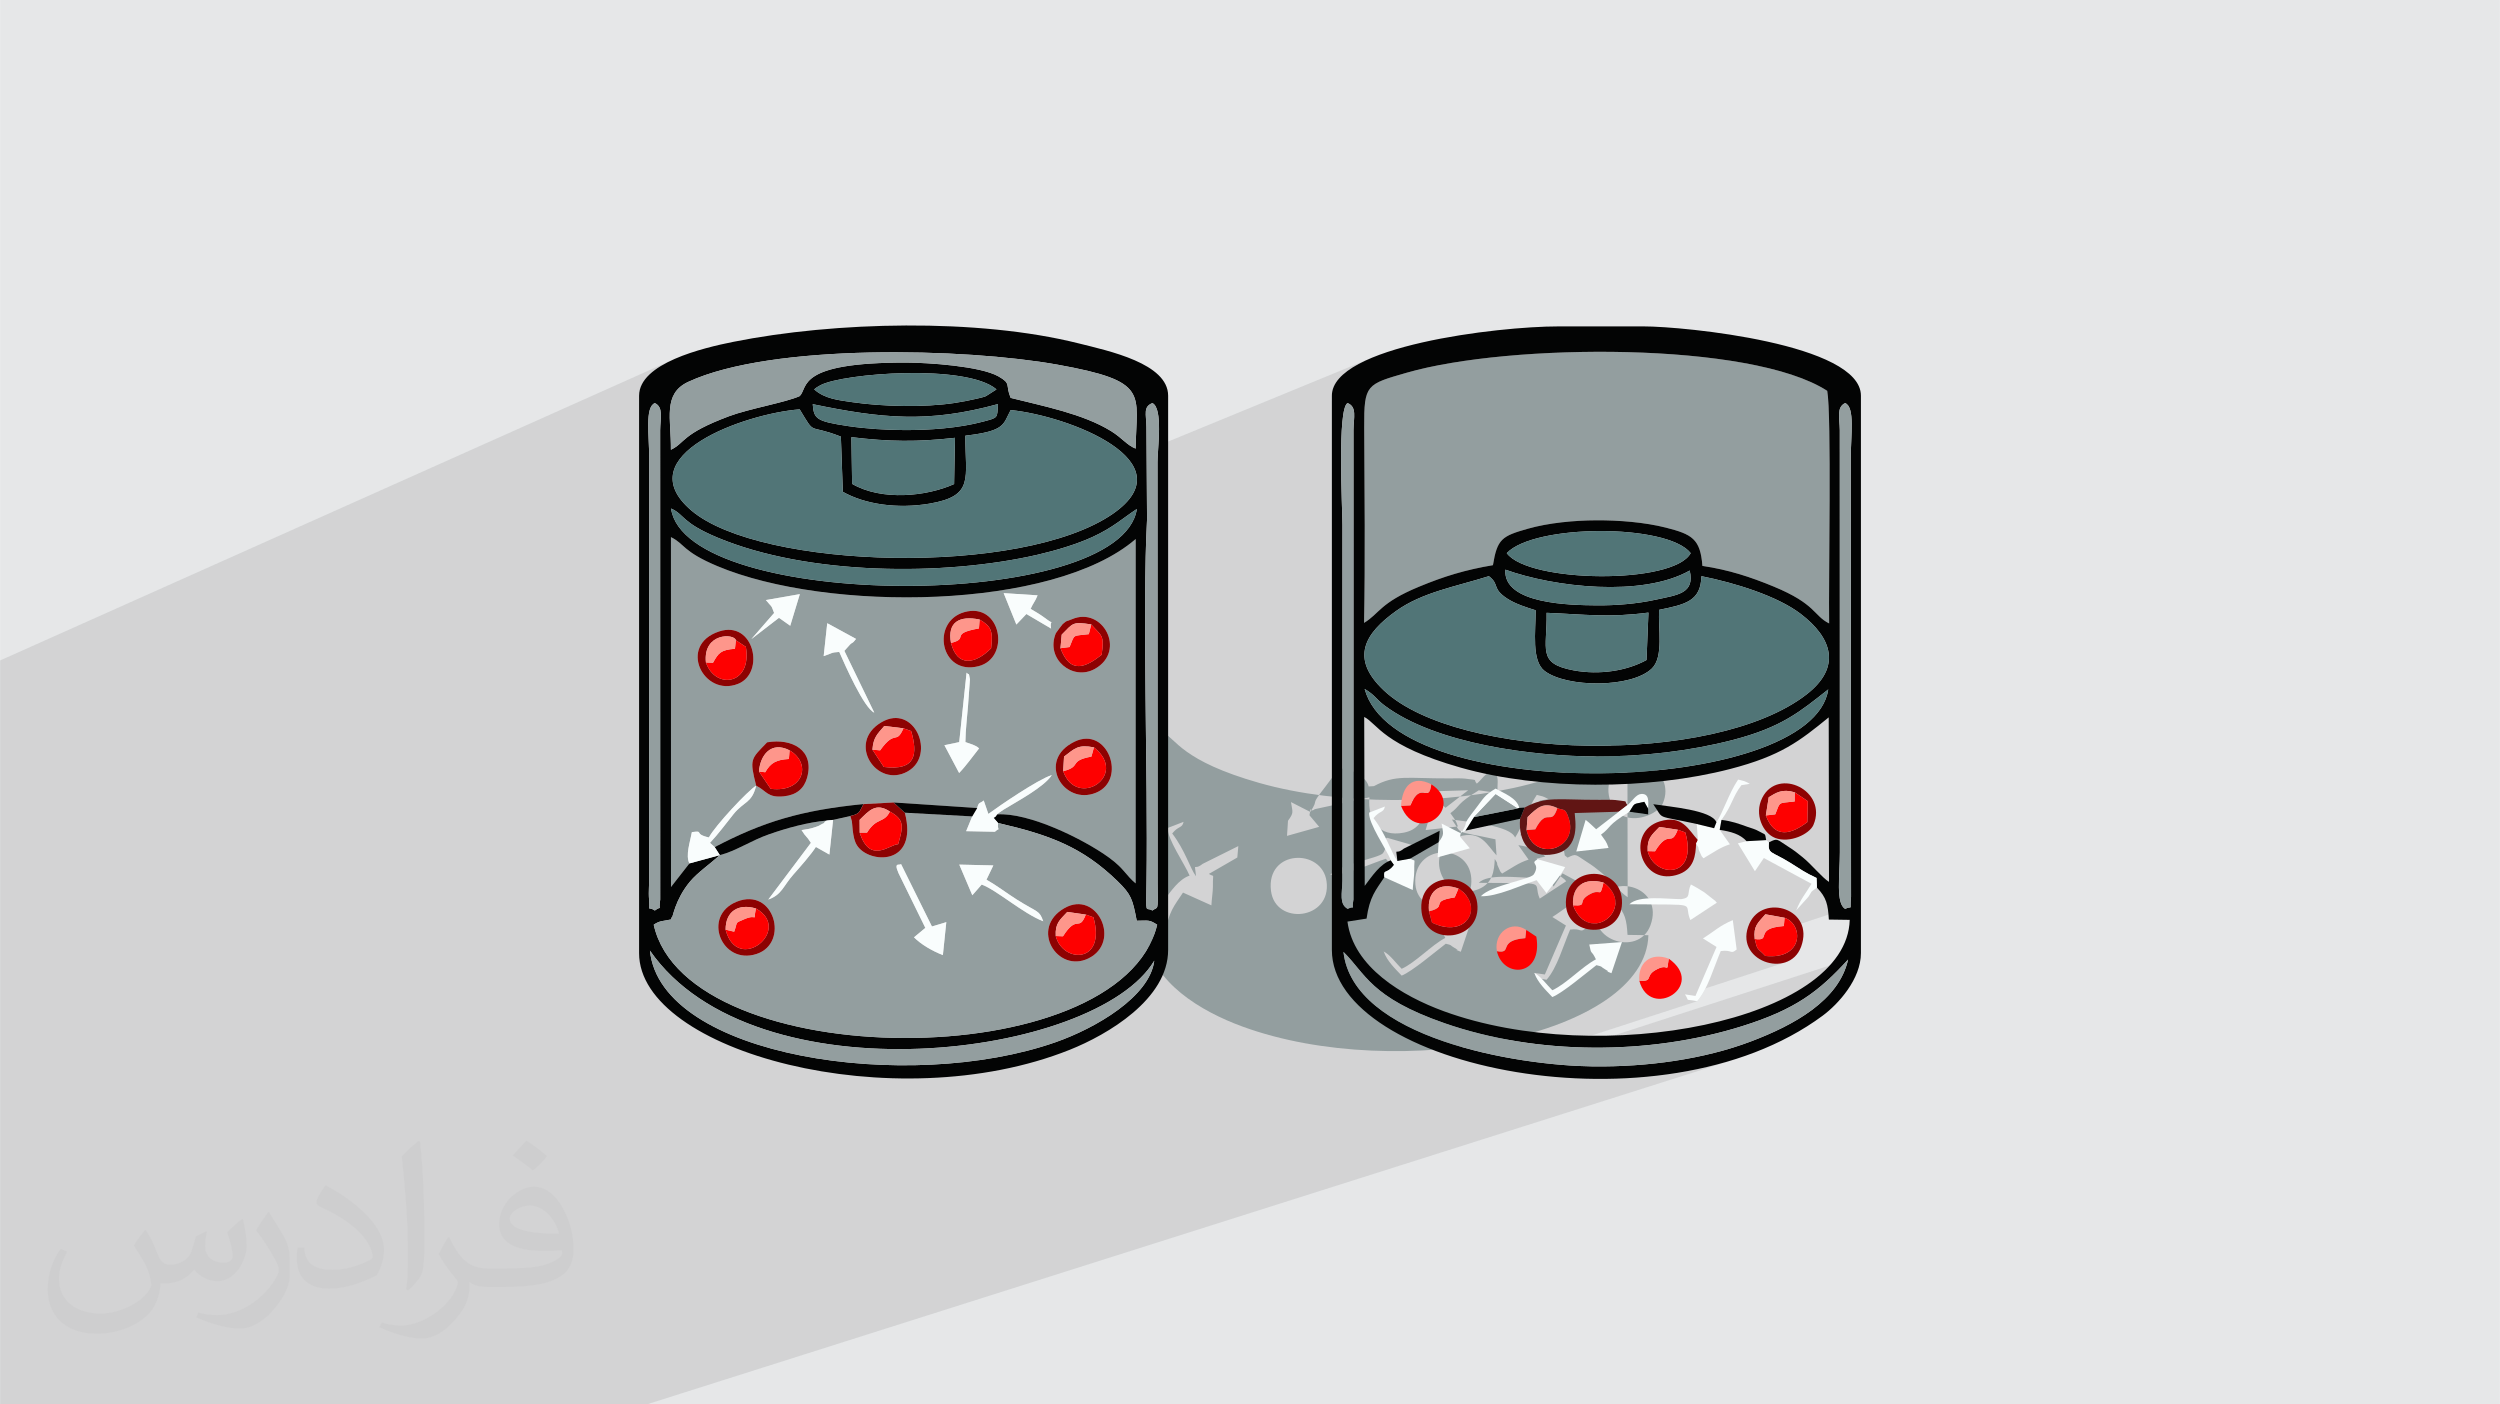 <?xml version="1.0" encoding="UTF-8"?>
<!DOCTYPE svg PUBLIC "-//W3C//DTD SVG 1.0//EN" "http://www.w3.org/TR/2001/REC-SVG-20010904/DTD/svg10.dtd">
<!-- Creator: CorelDRAW -->
<svg xmlns="http://www.w3.org/2000/svg" xml:space="preserve" width="3.708in" height="2.083in" version="1.0" style="shape-rendering:geometricPrecision; text-rendering:geometricPrecision; image-rendering:optimizeQuality; fill-rule:evenodd; clip-rule:evenodd"
viewBox="0 0 3702.73 2080.18"
 xmlns:xlink="http://www.w3.org/1999/xlink"
 xmlns:xodm="http://www.corel.com/coreldraw/odm/2003">
 <defs>
  <style type="text/css">
   <![CDATA[
    .fil4 {fill:#030404}
    .fil5 {fill:#517577}
    .fil6 {fill:#611514}
    .fil7 {fill:#8D0202}
    .fil3 {fill:#939E9F}
    .fil0 {fill:#E6E7E8}
    .fil8 {fill:#F9FDFD}
    .fil9 {fill:#FE0000}
    .fil10 {fill:#FE968B}
    .fil2 {fill:#373435;fill-opacity:0.031}
    .fil1 {fill:#2B2A29;fill-opacity:0.102}
   ]]>
  </style>
 </defs>
 <g id="Layer_x0020_1">
  <polygon class="fil0" points="-0,0 3702.73,0 3702.73,2080.18 -0,2080.18 "/>
  <polygon class="fil1" points="468.62,2080.18 465.25,2080.18 458.2,2080.18 451.95,2080.18 450.02,2080.18 448.4,2080.18 446.92,2080.18 444.22,2080.18 443.11,2080.18 437.3,2080.18 428.38,2080.18 416.98,2080.18 409.76,2080.18 408.51,2080.18 408.5,2080.18 393.04,2080.18 390.35,2080.18 386.77,2080.18 359.46,2080.18 357.09,2080.18 356.8,2080.18 353.6,2080.18 330.11,2080.18 325.25,2080.18 321.87,2080.18 316.59,2080.18 279.24,2080.18 271.86,2080.18 270.42,2080.18 269.86,2080.18 268.53,2080.18 264.14,2080.18 256.97,2080.18 253.49,2080.18 238.36,2080.18 230.62,2080.18 226.73,2080.18 226.24,2080.18 220.24,2080.18 217.97,2080.18 217.27,2080.18 212,2080.18 207.6,2080.18 197.02,2080.18 188.82,2080.18 186.71,2080.18 174.85,2080.18 174.64,2080.18 170.15,2080.18 168.39,2080.18 165.21,2080.18 162.12,2080.18 161.83,2080.18 158.94,2080.18 158.68,2080.18 157.3,2080.18 157.03,2080.18 152.1,2080.18 150.36,2080.18 147.54,2080.18 144.73,2080.18 142.51,2080.18 139.06,2080.18 138.61,2080.18 136.3,2080.18 136.24,2080.18 129.93,2080.18 119.35,2080.18 119.01,2080.18 112.6,2080.18 90,2080.18 89.8,2080.18 89.15,2080.18 86.62,2080.18 80.06,2080.18 78.93,2080.18 76.11,2080.18 71.81,2080.18 71.48,2080.18 66.51,2080.18 63.9,2080.18 63.83,2080.18 57.24,2080.18 56.65,2080.18 54.37,2080.18 53.99,2080.18 47.65,2080.18 45.05,2080.18 40.73,2080.18 38.24,2080.18 35.94,2080.18 35.17,2080.18 34.12,2080.18 33.83,2080.18 29.81,2080.18 28.81,2080.18 25.63,2080.18 24.01,2080.18 21.77,2080.18 19.04,2080.18 18.4,2080.18 15.5,2080.18 10.35,2080.18 8.05,2080.18 5.57,2080.18 5.52,2080.18 2.09,2080.18 1.16,2080.18 0.57,2080.18 -0,2080.18 -0,2079.65 -0,2078.64 -0,2078.22 -0,2074.52 -0,2074.17 -0,2072.7 -0,2072.67 -0,2067.97 -0,2064.78 -0,2063.8 -0,2062.57 -0,2062.51 -0,2060.66 -0,2060.32 -0,2059.34 -0,2058.49 -0,2058 -0,2056.03 -0,2055.56 -0,2054.65 -0,2050.75 -0,2050.4 -0,2047.8 -0,2047.27 -0,2047.07 -0,2046.99 -0,2044.51 -0,2043.59 -0,2042.83 -0,2042.14 -0,2041.95 -0,2039.04 -0,2037.8 -0,2036.58 -0,2035.92 -0,2034.86 -0,2034.67 -0,2033.04 -0,2026.99 -0,2026.72 -0,2025.28 -0,2024.9 -0,2023.99 -0,2023.5 -0,2022.56 -0,2022.16 -0,2021.97 -0,2021.9 -0,2020.91 -0,2020.03 -0,2018.75 -0,2016.61 -0,2016.46 -0,2015.16 -0,2014.94 -0,2008.39 -0,2007.66 -0,2006.86 -0,2005.46 -0,2004.69 -0,2004.21 -0,2002.2 -0,2001.52 -0,2000.77 -0,2000.51 -0,1999.39 -0,1998.95 -0,1997.8 -0,1996.87 -0,1996.32 -0,1994.5 -0,1993.67 -0,1993.03 -0,1992.4 -0,1992.28 -0,1991.77 -0,1991.71 -0,1991.66 -0,1989.69 -0,1989.57 -0,1988.22 -0,1987.14 -0,1985.25 -0,1983.42 -0,1981.64 -0,1977.55 -0,1977.45 -0,1977.14 -0,1969.85 -0,1964.82 -0,1963.13 -0,1962.37 -0,1957.76 -0,1957.21 -0,1956.61 -0,1949.31 -0,1945.63 -0,1940.77 -0,1940.35 -0,1940.14 -0,1939.06 -0,1938.86 -0,1937.1 -0,1932.87 -0,1931.85 -0,1931.47 -0,1930.91 -0,1929.87 -0,1927.91 -0,1925.56 -0,1923.97 -0,1920.69 -0,1919.8 -0,1917.7 -0,1916.32 -0,1914.8 -0,1912.95 -0,1912.88 -0,1903.24 -0,1900.25 -0,1883.97 -0,1880.58 -0,1880.2 -0,1878.96 -0,1876.09 -0,1874.91 -0,1873.59 -0,1869.51 -0,1868.66 -0,1867.35 -0,1853.31 -0,1847.54 -0,1843.82 -0,1839.75 -0,1835.38 -0,1835.3 -0,1826.09 -0,1824.44 -0,1815.72 -0,1815.64 -0,1812.34 -0,1810.87 -0,1809.84 -0,1806.94 -0,1804.68 -0,1801.96 -0,1798.09 -0,1790.67 -0,1785 -0,1781.31 -0,1780.18 -0,1779.74 -0,1779.73 -0,1779.6 -0,1778.79 -0,1778.65 -0,1778.04 -0,1777.95 -0,1777.62 -0,1777.07 -0,1775.84 -0,1775.09 -0,1773.31 -0,1771.45 -0,1770.04 -0,1768.03 -0,1765.87 -0,1765.74 -0,1765.1 -0,1764.72 -0,1762.14 -0,1759.73 -0,1758.97 -0,1758.5 -0,1758.18 -0,1756.99 -0,1756.74 -0,1755.39 -0,1754.88 -0,1750.2 -0,1750.13 -0,1750.02 -0,1749.44 -0,1745.92 -0,1741.71 -0,1738 -0,1736.43 -0,1736.33 -0,1735.9 -0,1735.39 -0,1735.35 -0,1735.05 -0,1734.79 -0,1733.95 -0,1733.73 -0,1733.68 -0,1733.62 -0,1730.8 -0,1729.58 -0,1729.49 -0,1729.25 -0,1720.16 -0,1719.29 -0,1716.23 -0,1716.06 -0,1715.69 -0,1715.17 -0,1714.92 -0,1712.63 -0,1712.41 -0,1711.98 -0,1704.65 -0,1703.98 -0,1703.32 -0,1702.94 -0,1698.72 -0,1694.74 -0,1694.16 -0,1693.42 -0,1693.12 -0,1692.82 -0,1692.48 -0,1692.37 -0,1690.78 -0,1689.45 -0,1688.91 -0,1687.5 -0,1686.94 -0,1686.01 -0,1685.92 -0,1685.35 -0,1685.15 -0,1685.13 -0,1685.13 -0,1684.16 -0,1683 -0,1682.9 -0,1681.81 -0,1679.77 -0,1675.31 -0,1674.56 -0,1673.5 -0,1673.28 -0,1672.54 -0,1671.79 -0,1670.02 -0,1668.6 -0,1664.71 -0,1661.1 -0,1659.4 -0,1658.97 -0,1656.74 -0,1656.65 -0,1653.48 -0,1652.9 -0,1652.29 -0,1649.66 -0,1649.59 -0,1646.53 -0,1645.05 -0,1643.14 -0,1630.52 -0,1628.95 -0,1628.66 -0,1626.58 -0,1625.89 -0,1619.9 -0,1619.51 -0,1618.94 -0,1617.12 -0,1616.03 -0,1612.3 -0,1609.47 -0,1608.21 -0,1607.62 -0,1607.56 -0,1604.77 -0,1603.17 -0,1600.01 -0,1599.99 -0,1587.05 -0,1586.72 -0,1582.44 -0,1581.36 -0,1580.07 -0,1578.62 -0,1577.99 -0,1575.52 -0,1571.73 -0,1570.16 -0,1569.79 -0,1567.51 -0,1564.23 -0,1560.44 -0,1559.35 -0,1559.33 -0,1558.58 -0,1557.2 -0,1551.04 -0,1547.59 -0,1546.45 -0,1545.3 -0,1543.93 -0,1543.88 -0,1543.63 -0,1540.13 -0,1527.3 -0,1522.28 -0,1513.75 -0,1512.95 -0,1512.38 -0,1509.23 -0,1507.94 -0,1505.46 -0,1496.7 -0,1495.32 -0,1486.88 -0,1485.1 -0,1479 -0,1478.97 -0,1474.78 -0,1473.33 -0,1471.45 -0,1466.61 -0,1462.79 -0,1462.76 -0,1461.16 -0,1456.98 -0,1453.92 -0,1453.52 -0,1448.65 -0,1448.14 -0,1446.56 -0,1444.09 -0,1442.65 -0,1435.41 -0,1434.03 -0,1420.65 -0,1411.46 -0,1409.69 -0,1408 -0,1407.12 -0,1404.62 -0,1404 -0,1401.85 -0,1401.29 -0,1400.65 -0,1399.04 -0,1393.63 -0,1392.37 -0,1387.2 -0,1385.8 -0,1380.85 -0,1372.54 -0,1366.98 -0,1365.48 -0,1357.4 -0,1356.2 -0,1335.39 -0,1321.87 -0,1308 -0,1305.92 -0,1305.86 -0,1283.5 -0,1256.88 -0,1249.23 -0,1248.68 -0,1245.76 -0,1245.14 -0,1241.69 -0,1240.23 -0,1225.46 -0,1217.79 -0,1208.41 -0,1207.16 -0,1205.49 -0,1193.29 -0,1186.84 -0,1179.01 -0,1120.84 -0,1102.5 -0,1102.21 -0,1099.98 -0,1099.2 -0,1098.47 -0,1087.44 -0,1083.89 -0,1066.31 -0,1026.26 -0,1017.54 -0,1006.67 -0,978.26 999.3,531.57 993.89,534.03 988.64,536.6 983.57,539.29 978.71,542.1 974.09,545.04 969.73,548.1 965.67,551.29 961.92,554.61 958.51,558.06 955.47,561.65 952.83,565.36 950.6,569.22 948.83,573.22 947.53,577.36 946.73,581.65 946.46,586.08 946.46,597.91 1019.28,565.62 1031.31,560.44 1044.25,555.63 1058.03,551.18 1072.59,547.08 1087.88,543.32 1103.84,539.9 1120.41,536.81 1137.55,534.03 1155.18,531.55 1173.24,529.38 1191.7,527.5 1210.48,525.91 1229.53,524.59 1248.79,523.53 1268.21,522.73 1287.72,522.18 1307.27,521.87 1326.8,521.79 1346.26,521.93 1365.59,522.29 1384.73,522.85 1403.62,523.61 1422.21,524.56 1440.43,525.68 1458.23,526.99 1475.56,528.45 1492.35,530.06 1508.55,531.82 1524.11,533.72 1538.96,535.75 1553.04,537.89 1566.31,540.15 1578.72,542.45 1590.25,544.71 1600.91,546.97 1610.75,549.22 1619.79,551.47 1628.07,553.75 1635.62,556.07 1642.47,558.43 1648.66,560.86 1654.21,563.36 1659.16,565.95 1663.54,568.65 1667.39,571.46 1670.74,574.4 1673.62,577.48 1676.05,580.72 1678.08,584.13 1679.74,587.72 1681.06,591.5 1682.07,595.49 1682.8,599.71 1683.29,604.16 1683.45,606.79 1706.76,597.08 1709.51,599.1 1711.73,602.21 1713.46,606.26 1714.77,611.14 1715.69,616.69 1716.27,622.79 1716.57,629.3 1716.63,636.09 1716.5,643.01 1716.23,649.94 1715.87,656.74 1715.67,659.96 2032.16,529.81 2021.83,534.36 2012.28,539.14 2003.59,544.15 1995.81,549.4 1989.04,554.9 1983.32,560.64 1978.76,566.62 1975.41,572.85 1973.34,579.34 1972.64,586.08 1972.64,593.97 2048.43,563.03 2055.47,560.49 2063.6,557.9 2072.89,555.14 2083.4,552.11 2098.28,548.1 2114.28,544.35 2131.32,540.86 2149.32,537.63 2168.19,534.66 2187.85,531.97 2208.22,529.56 2229.21,527.44 2250.75,525.61 2272.74,524.08 2295.12,522.86 2317.79,521.95 2340.68,521.36 2363.7,521.09 2386.76,521.16 2409.8,521.56 2432.71,522.3 2455.42,523.4 2477.86,524.85 2499.93,526.66 2521.55,528.84 2542.65,531.4 2563.13,534.33 2582.91,537.65 2601.92,541.37 2620.08,545.49 2637.29,550.01 2653.47,554.94 2668.55,560.3 2682.44,566.07 2695.05,572.28 2706.32,578.93 2706.91,582.8 2707.43,587.86 2707.9,594.03 2708.31,601.24 2708.54,606.46 2732.94,597.07 2735.48,598.64 2737.56,600.98 2739.22,604.03 2740.5,607.71 2741.44,611.98 2742.08,616.76 2742.47,622 2742.64,627.63 2742.64,633.6 2742.5,639.83 2742.27,646.26 2741.99,652.84 2741.7,659.51 2741.45,666.19 2741.26,672.83 2741.19,679.37 2741.64,1328.15 2741.1,1335.55 2740.98,1340.22 2740.99,1342.8 2740.84,1343.89 2740.25,1344.15 2667.69,1368.08 2669.99,1374.4 2671.11,1382.85 2670.39,1392.19 2667.61,1402.36 2663.51,1410.63 2658.14,1417.17 2651.75,1422.05 2644.58,1425.34 2526.05,1463.98 2524.28,1467.39 2521.84,1471.68 2519.27,1475.73 2516.56,1479.52 2513.71,1483 2356.25,1534.16 2379.63,1534.1 2390.19,1533.75 2390.2,1533.75 2737.21,1421.28 2735.8,1426.9 2734.09,1432.38 2732.08,1437.72 2729.8,1442.93 2727.24,1448 2724.42,1452.95 2721.34,1457.76 2718.03,1462.45 2714.49,1467.01 2710.72,1471.45 2706.75,1475.77 2702.58,1479.97 2698.21,1484.05 2693.67,1488.02 2688.97,1491.88 2684.1,1495.63 2679.09,1499.27 2673.94,1502.81 2668.66,1506.25 2663.26,1509.58 2657.76,1512.82 2652.17,1515.96 2646.49,1519.01 2640.73,1521.96 2634.92,1524.83 2629.04,1527.6 2623.12,1530.3 2617.17,1532.91 2611.2,1535.44 2605.21,1537.89 2599.22,1540.26 2593.24,1542.56 2586.64,1545.01 2579.96,1547.36 2573.21,1549.63 2566.39,1551.8 2428.49,1595.72 2454.08,1593.32 2484.05,1589.19 2513.66,1583.7 2542.78,1576.84 2571.27,1568.54 957.83,2080.18 907.32,2080.18 905.42,2080.18 832.47,2080.18 787.48,2080.18 704.15,2080.18 675.64,2080.18 652.75,2080.18 635.99,2080.18 633.16,2080.18 622.42,2080.18 602.64,2080.18 595.81,2080.18 529.76,2080.18 529.73,2080.18 525.31,2080.18 522.26,2080.18 516.35,2080.18 511.36,2080.18 508.1,2080.18 507.88,2080.18 507.23,2080.18 506.89,2080.18 506.12,2080.18 502.41,2080.18 499.22,2080.18 495.43,2080.18 488.25,2080.18 474.98,2080.18 474.56,2080.18 "/>
  <path class="fil2" d="M215.96 1821.93c7.07,10.71 11.65,21.01 16.13,32.45 3.33,6.66 5.09,18.93 20.7,18.93 4.57,0 11.13,-1.35 16.95,-4.57 6.55,-3.44 11.54,-8.64 14.15,-16.53l6.24 -21.01 15.19 -7.49 1.04 1.04c-2.08,7.91 -2.59,15.5 -2.59,21.43 0,17.57 15.19,24.23 27.25,24.23 7.07,0 13.42,-3.44 13.42,-9.89 0,-8.32 -3.53,-22.47 -8.12,-35.16 7.07,-7.07 14.15,-14.15 22.26,-19.87l1.25 0.63c3.53,14.98 5.51,29.75 5.51,39.63 0,9.67 -4.27,20.39 -7.8,27.36 -7.28,13.73 -20.18,24.65 -35.78,24.65 -11.85,0 -25.06,-5.93 -34.12,-16.95l-0.52 0c-8.53,10.61 -21.74,20.18 -42.86,20.18l-6.55 0c-1.04,13.94 -4.05,23.81 -8.64,32.66 -12.58,24.54 -49.92,41.92 -85.08,41.92 -48.89,0 -73.43,-28.19 -73.43,-65.73 0,-23.19 7.59,-44.72 19.24,-60.01l9.56 3.95c-7.28,13.94 -12.17,27.04 -12.17,39.94 0,35.16 28.61,51.9 61.58,51.9 30.58,0 68.44,-19.45 75.31,-42.02 -2.59,-24.65 -11.85,-36.19 -26,-58.66 4.27,-7.49 9.78,-14.98 16.64,-22.98l1.25 0 0 0 0 0 -0.01 -0.04zm563.83 -132.3c10.3,6.45 20.39,14.04 30.27,22.78 -5.51,7.8 -12.38,14.88 -20.91,21.12 -9.89,-8.01 -19.76,-14.88 -29.86,-22.16 6.86,-7.7 13.63,-15.08 20.49,-21.74l0 0 0 0 0 0 0 0 0 0 0.01 0zm5.3 96.11c-16.64,0 -30.27,10.92 -30.27,19.03 0,17.38 33.28,22.78 73.12,22.56 -4.99,-20.39 -22.47,-41.61 -42.86,-41.61l0 0.01zm-37.35 92.99c21.64,0 40.57,-0.63 55.02,-4.27 16.13,-4.05 29.75,-12.17 29.75,-17.78 0,-1.46 0,-3.22 -0.52,-4.68 -9.05,0.83 -19.45,0.83 -28.5,0.83 -29.33,0 -51.79,-6.66 -60.64,-23.09 -2.19,-4.57 -3.74,-9.67 -3.74,-15.5 0,-15.92 6.86,-31.41 18.93,-42.13 10.08,-8.84 21.22,-14.35 32.55,-14.35 20.49,0 36.81,16.44 48.26,42.34 6.24,14.15 10.5,30.47 10.5,51.07 0,13.73 -3.74,25.27 -12.27,33.8 -15.92,15.4 -45.24,21.22 -90.17,21.22l-20.39 0 0 0 -5.3 0c-11.13,0 -19.14,-1.98 -25.48,-6.86l-1.04 0c0.31,2.59 0.52,5.09 0.52,7.49 0,10.08 -3.33,22.98 -10.08,33.28 -19.97,29.64 -41.61,42.53 -60.33,42.53 -18.93,0 -42.13,-7.28 -63.03,-16.75l3.74 -7.28c6.76,2.81 16.13,4.68 29.02,4.68 33.8,0 78.21,-32.45 83.72,-64.17 -1.25,-2.59 -3.53,-6.03 -6.76,-9.67 -9.89,-11.75 -16.13,-21.53 -21.95,-31.82 4.99,-9.89 9.56,-17.78 13.83,-24.96l1.77 -0.21c14.46,29.44 27.56,46.28 56.78,46.28l4.57 0 0 0 21.22 0 0 0 0 0 0 0 0 0 0 0 0.04 0zm-146.45 31.1c2.5,-13.52 2.7,-28.7 2.7,-42.86l0 -21.01c0,-39.21 -4.99,-96.2 -9.05,-133.34 7.07,-7.59 16.95,-16.53 24.75,-22.56l2.29 0.63c5.3,46.7 6.55,100.79 6.55,150.81 0,13.11 -0.52,25.9 -1.77,35.26 -0.73,11.85 -7.59,20.8 -22.26,34.53l-3.22 -1.46zm-150.71 -61.89c0.73,18.41 9.78,32.87 41.4,32.87 19.66,0 36.3,-5.09 54.71,-13.83 3.33,-1.46 5.09,-3.44 5.09,-5.09 0,-11.54 -8.84,-26.83 -23.71,-40.77 -14.46,-13.11 -33.6,-24.65 -51.48,-32.35 -6.14,-2.59 -8.12,-5.3 -8.12,-7.91 0,-5.3 7.07,-16.44 12.9,-24.44l1.98 -0.21c20.49,10.71 43.38,26.63 60.33,44.3 15.4,16.33 24.96,32.87 24.96,50.86 0,13.31 -4.05,25.79 -10.61,37.44 -22.47,11.33 -46.39,19.97 -70.1,19.97 -28.81,0 -48.47,-13.52 -48.47,-45.24 0,-3.44 0,-8.73 1.25,-15.61l9.89 0 0 0 0 0 0 0 0 0 0 0 -0.01 0zm-52.11 -52.32l17.89 28.92c6.55,10.71 12.69,22.37 12.69,40.77l0 23.5c0,19.03 -12.17,39.42 -31.82,59.6 -15.4,13.63 -29.02,19.45 -41.61,19.45 -18.72,0 -40.15,-5.82 -64.9,-16.44l2.81 -7.28c7.8,2.08 16.84,3.84 27.98,3.84 35.58,-0.21 71.97,-26.21 88.61,-57.93 1.98,-3.64 2.7,-7.07 2.7,-9.47 0,-3.64 -1.98,-7.7 -3.53,-11.33 -9.05,-17.05 -19.14,-32.66 -30.27,-47.12 5.82,-9.16 11.65,-17.99 17.99,-26.73l1.46 0.21 0 0 0 0 0 0 0 0 0 0 -0.01 0z"/>
  <g id="_2801792294064">
   <path class="fil3" d="M1591.53 1098.53c49.19,-23.85 78.19,56.56 31.84,75.62 -48.13,19.8 -88.92,-47.95 -31.84,-75.62zm-471.64 65.2c-10.22,-40.22 -7.78,-39.26 16.25,-64.23 36.73,-6.31 70.83,11.33 59.13,52.67 -4.47,15.79 -15.47,25.41 -34.42,27.34 -24.4,2.49 -25.39,-8.12 -40.97,-15.79zm185.61 -93.98c49,-28.63 81.35,48.86 38.88,72.83 -45.62,25.75 -91.32,-42.19 -38.88,-72.83zm126.06 -73.45c4.19,5.14 2.65,-2.68 5,9.86l-2.83 38.91c-1.4,17.98 -3.74,36.27 -3.93,54.09 1.84,0.71 10.36,3.56 11.02,3.85 7.35,3.2 6.81,3.56 9.26,5.48 -8.96,11.2 -19.42,26.04 -29.54,36.48l-21.8 -41.15 21.91 -4.61 10.91 -102.92zm-366.56 -61.02c51.85,-17.1 68.56,61.35 28.26,77.56 -51.18,20.58 -90.23,-57.12 -28.26,-77.56zm522.58 -18.08c45.26,-19.73 81.45,46.88 34.06,73.51 -32.79,18.42 -73.78,-14.38 -57.86,-52.83 0.46,-1.12 10.04,-13.41 10.12,-13.48 8.3,-6.9 3.31,-2.68 13.68,-7.21zm-159.49 -10.48c54.83,-15.69 69.36,67.68 21.15,80.03 -56.52,14.48 -71.13,-65.72 -21.15,-80.03zm-202.91 16.36l42.66 23.26c-6.66,8.59 -3.89,3.59 -8.74,8.18l-8.54 9.52 44.3 91.51c-15.24,-6.43 -43.93,-71.85 -51.87,-89.89 -12.67,0.66 -10.2,1.99 -23.08,6.17l5.28 -48.75zm-40.58 -43.07l-14.24 46.88 -16.68 -11.79 -40.94 31.59 33.74 -38.76c-5.04,-13.5 -2.6,-7.29 -12.18,-19.14l50.31 -8.77zm301.88 -1.49l50.27 3.3c-3.98,9.81 -6,10.41 -10.35,20.01 5.74,3.52 14.64,8.56 20.02,12.69 18.54,14.2 7.45,-0.07 10.33,16.49l-36.61 -21.54 -14.84 15.62 -18.82 -46.56zm-465.45 400.37c-6.05,-12.07 1.04,-31.58 3.66,-46.36 19.51,-2.6 1.25,2.5 25.19,7.91 9.11,-17.42 58.42,-69.98 70.02,-76.71 -6.44,26.38 -17.83,22.66 -33.7,42.38 -12.85,15.97 -21.29,27.9 -34.7,42.31l7 6.31c71.66,-37.61 128.42,-54.65 220.42,-63.74l44.59 -2.39 123.77 8.27c2.55,-9.75 3.66,-6.12 9.7,-11.2l6.86 19.93c15.96,-11.76 73.47,-51.23 94.01,-57.57 -11.62,18.01 -52.65,39.61 -71.57,51.27l-6.4 4.4c-0.82,0.57 -2.26,1.68 -3.29,2.63 46.81,-3.34 128.08,36.43 166.21,64.15 22.39,16.29 24.22,25.54 39.23,38.03l0.06 -510.11c-122.24,105.75 -456.76,108.68 -619.63,40.16 -52.06,-21.9 -48.15,-32.93 -68.77,-42.94l0.07 518.25 27.28 -34.97z"/>
   <path class="fil3" d="M2020.31 922.61c23.08,-13.91 23.12,-29.43 81.37,-53.54 37.31,-15.45 68.08,-24.89 109.53,-31.92 6.36,-38.91 13.16,-43.07 51.7,-54 30.81,-8.73 68.59,-12.29 101.55,-12.46 33.06,-0.17 71.76,2.91 102.96,10.86 38.6,9.84 51.1,16.55 54.05,56.66 38.96,5.82 71.17,16.36 105.9,30.74 62.7,25.95 58.76,43.08 81.82,54.45 -1.02,-60.05 3.79,-309.74 -2.86,-344.47 -112.61,-73.24 -470.47,-70.81 -622.91,-26.82 -59.52,17.17 -63.19,17.23 -62.87,80.58 0.49,95.99 1.59,194.08 -0.23,289.92z"/>
   <path class="fil3" d="M2495.62 1472.83zm-223.13 -31.76l223.13 31.76zm-223.13 -31.76zm0 0zm0 0c9.87,5.08 18.32,17.56 26.67,25.68 20.54,-9.3 44.04,-34.96 64.6,-45.78 -7.64,-16.11 -6.29,-4.19 -9.87,-21.95l48.42 -3.64 -15.55 46.14c-17.42,-7.01 3.25,1.34 -9.03,-5.55 -8.28,-4.65 -2.52,-3.86 -13.26,-6.39 -16.2,12.44 -50,41.13 -65.3,47.24 -9.69,-10.3 -21.57,-21.35 -26.67,-35.76zm395.13 -38.72c-17.98,48.86 -101.28,20.7 -76.49,-34.46 20.18,-44.9 97.24,-21.92 76.49,34.46zm-171.99 70.48l15.58 2.34 31.23 -72.54 -20.13 -12.63c17.06,-10.74 24.68,-18.94 44.19,-27.12l5.74 43.45c-9.43,8.08 -6.19,-0.07 -23.58,2.34 -10.54,24.68 -19.28,56.61 -34.92,74.32 -20.59,-4.16 -10.1,1.73 -18.09,-10.17zm-390.08 -121.78c-7.35,-61.36 75.74,-63.27 82.34,-13.74 7.62,57.2 -76.09,65.85 -82.34,13.74zm213.9 -9.33c-4.78,-60.17 79.08,-62.77 82.81,-9.13 3.99,57.43 -78.9,58.27 -82.81,9.13zm93.89 -2.35c13.86,-13.85 55.78,-7.5 77.06,-7.56 15.08,-2.3 7.63,-8.01 13.99,-21.69 7.46,3.93 10.53,5.63 19.93,11.62l16.14 12.63c0.54,0.54 1.58,1.79 2.36,2.69l-39.18 25.74c-11.82,-26.79 18.89,-22.24 -90.31,-23.42zm-135.84 -66.73l40.62 11.71c-5.51,11.6 -20.7,29.02 -27.63,38.44l-14.65 -19.06c-24.02,7.69 -58.42,24.63 -82.55,23.77 15.02,-16.21 71.51,-24.4 78.14,-31.99 0.46,-0.53 1.17,-1.77 1.49,-2.38 7.96,-15.17 -7.86,-13.51 4.59,-20.49zm408.42 -50.76c-5.74,13.47 -35.18,27.71 -56.83,19.2 -17.95,-7.06 -31.37,-34.89 -18.9,-59.5 23.36,-46.08 97.31,-10.33 75.73,40.3zm-434.51 -9.11l-80.89 17.5c-8.77,6.88 -4.65,-9.06 -7.96,9.05l14.42 17.15 -47.67 13.39 1.47 -22.41c9.06,-12.39 6.74,-12.29 4.41,-27.67l28.67 14.63c14.61,-22.92 -2.9,-5.26 22.64,-37.9 10.2,-13.04 11.73,-18.62 28.69,-28.46 12.41,7.03 31.51,13.81 35.05,28.59l7.85 -0.48c32.51,-17.49 49.01,-11.2 111.06,-11.44 5.48,-0.02 18.88,-0.34 23.64,0.29 22.2,2.96 11.28,0.4 17.69,7.47 7.09,-5.75 12.63,-15.87 20.18,-16.46 12.31,-0.95 10.87,11.14 10.43,21.86l0.06 8.37 -27.78 -3.88c-34.07,20.71 -26.43,22.49 -42.08,33.87 5.63,8.28 7.86,9.4 11.18,19.67l-47.84 5.33 13.88 -46.89c7.61,5.98 9.71,8.68 15.56,13.92l33.55 -25.97 -65.31 1.96c0.29,9.43 9.87,53.18 -30.28,60.86 -36.68,7.02 -53.57,-18.16 -50.62,-52.37zm-116.22 7.01zm-75.09 54.46l75.09 -54.46zm-75.09 54.46c-7.02,-16.89 -33.52,-54.76 -32.29,-70.59l23.39 -9.07c-2.1,9.99 -7.44,5.44 -16.84,17.26 19.41,25.39 25.86,50.55 35.27,63.45 -2.17,-23.73 -3.99,-7.03 9.69,-18.38l52.97 -26.39 -1.51 16.93 -42.13 24.3c9.3,5.72 5.59,-3.07 6.01,18.33 0.13,6.71 -1.94,19.93 -2.26,28.24l-42.07 -18.94c-12.68,19.28 -21.77,28.53 -26.31,61.25l-28.32 4.41c9.01,67.35 81.01,110.2 142.68,132.77 231.56,84.72 597.3,14.29 601.3,-135.3l-30.91 -0.46c-1.34,-22.3 -3.46,-32.53 -17.67,-47.31 -11.91,8.49 -5.65,3.53 -12.85,13.86l-17.89 19.85c7.58,-18.52 12.96,-23.2 22.7,-39.38l-70.58 -38.17 -13.24 19.53 -25.23 -41.26 12.89 -3.22c-9.73,-10.7 -23.29,-14.16 -39.83,-16.79l15.14 21.4c-14.71,4.54 -25.62,12.91 -39.17,20.67 -3.89,-4.39 -1.34,-0.58 -5.54,-9.28 -4.27,-8.85 1.06,-2.65 -5.37,-12.37 -0.88,16.36 -2.01,39.18 -29.8,46.67 -53.51,14.44 -74.59,-64.41 -23.8,-79.71 33.45,-10.08 42.18,12.55 56.21,27.74l-1.61 -23.78c-63.09,-13.9 -47.67,-5.18 -64.45,-29.31 25.39,3.86 86.67,8.8 93.52,26.74 9.34,-13.57 18.3,-42.67 32.14,-63.23 9.68,2.51 8.15,1.4 17.36,6.26l-12.51 2.08c-13.43,17.62 -13.22,28.81 -29.47,51.41 15.21,1.75 25.9,5.77 38.84,10.39 5.24,1.86 11.22,3.27 16.82,6.57 10.21,6.01 8.44,1.59 10.5,12.96l4.05 3.28c13.45,-6.5 10.94,-4.83 28.06,6.01 10.19,6.45 13.2,9.05 21.75,15.94 13.8,11.11 28.48,29.87 39.22,36.66l-0.43 -243.72c-43.33,35.29 -70.55,56.87 -145.9,76.45 -119.73,31.11 -280.52,31.74 -399.27,-2 -115.33,-32.77 -123.33,-65.31 -142.86,-75.06l0.77 250.2c11.42,-15.06 22.76,-32.36 38.8,-37.88z"/>
   <path class="fil4" d="M1989.79 1409.93c32.74,32.1 39.78,67.38 149.53,105.57 136.57,47.52 303.12,47.75 440.89,4.49 79.63,-25 113.87,-51.54 157.01,-98.71 -13.39,60.71 -80.26,97.13 -143.97,121.28 -70,26.53 -153.55,37.86 -233.49,37.01 -114.5,-1.22 -355.73,-42.37 -369.97,-169.64zm743.15 -812.86c14.86,6.25 8.25,47.83 8.25,82.3l0.44 648.78c-2.24,23.95 3.02,12.04 -8.7,18.03 -14.22,-7.87 -7.88,-49.9 -7.87,-83.75l-0.11 -625.2c-0.23,-17.84 -5.17,-34.23 7.98,-40.16zm-736.98 749.09c-12.87,-7.38 -8.03,-22.71 -7.77,-41.62l0.09 -527.22c0,-22.95 -7.99,-172.89 7.68,-180.26 14.08,5.66 8.94,21.31 8.68,40.16l-0.06 695.14c-3.6,19.62 4.77,7.32 -8.62,13.79zm623.99 -98.52c-1.41,17.89 3,12.51 31.95,30.54 13.9,8.66 21.66,14.53 38.66,22.26l0.53 14.3c14.21,14.78 16.32,25.01 17.67,47.31l30.91 0.46c-3.99,149.59 -369.74,220.03 -601.3,135.3 -61.67,-22.56 -133.67,-65.42 -142.68,-132.77l28.32 -4.41c4.54,-32.72 13.63,-41.97 26.31,-61.25 -1.34,-13.55 2.73,-3.22 14.51,-18.3l-4.74 -6.83c-16.04,5.52 -27.38,22.82 -38.8,37.88l-0.77 -250.2c19.53,9.75 27.53,42.29 142.86,75.06 118.76,33.74 279.54,33.12 399.27,2 75.35,-19.58 102.57,-41.16 145.9,-76.45l0.43 243.72c-10.74,-6.8 -25.42,-25.56 -39.22,-36.66 -8.55,-6.89 -11.57,-9.48 -21.75,-15.94 -17.12,-10.84 -14.61,-12.51 -28.06,-6.01zm87.91 -226.5c-22.78,157.58 -639.3,174.06 -686.71,-0.69 15.87,9.52 16.84,15.05 29.16,24.31 76.59,57.55 221.35,75.5 314.14,75.71 68.4,0.15 138.34,-7.89 201.97,-24.4 72.84,-18.9 99.5,-41.89 141.44,-74.92zm-187.88 -167.73c51,10.21 112.7,29.77 146.61,55.52 47.55,36.1 60.89,79.28 9.45,119.4 -137.38,107.15 -516.64,98.02 -626.63,-5.87 -50.6,-47.79 -27.65,-84.56 18.32,-117.43 38.84,-27.77 87.93,-36.01 137.45,-51.6 16.46,12.54 3.9,17.75 26.85,32.99 12.28,8.16 29.48,13.49 42.48,17.53 0.02,31.48 -6.53,74.89 13.35,89.95 32.74,24.82 128.55,25.49 158.79,-3.79 17.74,-17.18 9.13,-59.82 10.65,-86.81 39.18,-8.01 61.9,-12.94 62.67,-49.9zm-81.29 124.2c-28.68,15.84 -69.32,22.56 -108,15.32 -54.55,-10.21 -39.06,-30.8 -39.96,-85.24 56.73,2.33 91.29,7.55 150.83,-0.35l-2.87 70.27zm-209.1 -133.84c72.14,26.06 202.64,41.24 273.07,1.29 8.01,34.32 -18.37,36.13 -50.46,43.21 -27.47,6.06 -59.32,8.68 -87.76,8.38 -37.28,-0.38 -138.4,-1.42 -134.85,-52.88zm2.08 -24.46c40.96,-43.35 238.05,-43.89 272.45,0 -25.32,46.91 -240.25,44.16 -272.45,0zm-211.36 103.3c1.82,-95.84 0.72,-193.93 0.23,-289.92 -0.33,-63.35 3.35,-63.41 62.87,-80.58 152.44,-43.98 510.3,-46.41 622.91,26.82 6.66,34.73 1.84,284.42 2.86,344.47 -23.06,-11.38 -19.13,-28.5 -81.82,-54.45 -34.73,-14.38 -66.93,-24.92 -105.9,-30.74 -2.95,-40.11 -15.45,-46.82 -54.05,-56.66 -31.2,-7.95 -69.9,-11.03 -102.96,-10.86 -32.95,0.17 -70.74,3.73 -101.55,12.46 -38.54,10.93 -45.34,15.09 -51.7,54 -41.45,7.03 -72.22,16.47 -109.53,31.92 -58.24,24.11 -58.28,39.63 -81.37,53.54zm-47.67 -336.53l0 820.94c0,173.15 485.19,276.74 727.04,97.34 23.26,-17.25 56.58,-54.13 56.58,-92.68l0 -825.6c0,-76.79 -261.81,-102.62 -321.85,-102.62l-125.94 0c-91.2,0 -335.84,29.35 -335.84,102.62z"/>
   <path class="fil4" d="M962.55 1408.02c154.67,223.06 661.25,159.59 747.06,14.85 -6.6,53.57 -87.32,100.18 -146.07,120.79 -218.22,76.56 -585.19,22.04 -600.99,-135.64zm7.24 -59.34c-12.26,-8.25 -6.44,7.04 -8.82,-20.5 -0.36,-4.13 0.33,-18.48 0.41,-23.69l0.09 -625.11c0,-34.79 -6.65,-76.08 8.31,-82.3 13.08,5.96 8.16,22.4 7.94,40.16l0.06 695.26c-3.22,20.8 4.49,6.87 -8,16.2zm508.41 -129.64c76.77,17.64 125.05,35.77 176.74,85.9 20.89,20.26 22.47,26.94 28.68,58.83 17.47,-0.06 18.15,-1.99 30.26,5.94 -54.04,225.43 -696.45,221.9 -745.72,0 9.27,-6.49 14.29,-5.19 25.47,-7.81 0.64,-1.12 1.34,-4.22 1.57,-3.54 0.94,2.74 3.95,-25.37 26.94,-52.84 10.92,-13.05 29.79,-26.05 43.98,-38.92l-45.09 12.29 -27.28 34.97 -0.07 -518.25c20.63,10 16.71,21.04 68.77,42.94 162.87,68.52 497.39,65.59 619.63,-40.16l-0.06 510.11c-15.01,-12.48 -16.84,-21.74 -39.23,-38.03 -38.13,-27.73 -119.4,-67.49 -166.21,-64.15 -4.13,8.87 -9.3,-0.35 1.63,12.71zm205.6 -465.16c-23.08,153.4 -668.07,150.67 -689.99,-0.67 20.56,9.11 14.84,20.53 68.89,43.11 133.75,55.88 334.68,57.45 474,25.37 26.84,-6.18 57.87,-15.52 81.02,-26.12 31.35,-14.37 45.45,-28.29 66.08,-41.69zm-422.86 -106.37c55.86,6.8 97.62,7.3 153.47,0.98l-1.31 68.49c-40.5,18.3 -107.14,25.32 -151.08,-0.26l-1.09 -69.21zm235.93 -40.14c85.96,8.64 262.53,76.51 151.48,153.56 -135.07,93.72 -522.67,82.2 -624.57,-4.92 -95.33,-81.51 79.91,-143.55 160.58,-149.66 24.58,40.54 10.3,20.5 61.01,40.36l2.93 81.77c33.08,18.72 81.12,25.45 127.92,17.58 67.63,-11.38 53.19,-37.67 53.52,-100.73 59.74,-6.96 55.62,-16.67 67.14,-37.96zm209.9 741.31c-10.33,-6.58 -9.54,10.61 -8.71,-44.2 2.37,-156.21 -6.51,-400.98 0.81,-535.28l-0.94 -136.75c-0.26,-19.18 -5.09,-29.84 8.83,-35.37 16.16,7.65 7.62,67.4 7.62,86.96l0.17 625.2c0.7,43.55 0.61,32.84 -7.79,39.44zm-503.1 -750.01c102.49,21.22 171.15,28.3 274.47,-0.17 -1.41,21.35 0.62,19.86 -22.01,25.98 -35.87,9.69 -81.09,12.84 -117.85,12.53 -26.68,-0.23 -55.76,-1.93 -81.84,-5.85 -47.67,-7.17 -51.01,-10.55 -52.77,-32.49zm2.16 -21.91c3.17,-2.45 3.38,-3.03 9.29,-6.17 33.41,-17.72 216.05,-32.14 260.77,6.17l-15.63 9.99c-4.21,1.73 -9.93,2.92 -14.34,3.95 -9.7,2.28 -21.95,4.65 -32.6,6.25 -44.88,6.7 -105.69,5.36 -150.5,-1.18 -21.03,-3.07 -41.24,-4.98 -56.97,-19.01zm-212.24 89.42c0.5,-45.4 -12.47,-82.84 25.7,-100.55 123.36,-57.24 410.13,-50.11 547.03,-25.47 137.34,24.72 116.77,42.03 115.66,124.34 -13.17,-5.28 -19.82,-15.75 -36.74,-26.16 -41.63,-25.6 -100.61,-36.9 -148.36,-48.98 -8.33,-19.74 1.54,-20.71 -18.1,-31.87 -26.95,-15.31 -104.62,-20.34 -135.83,-20.43 -164.43,-0.51 -145.63,36.96 -158.55,49.63 -20.94,9.43 -74.78,18.58 -104.89,29.88 -70.92,26.63 -64.08,39.09 -85.92,49.61zm-47.12 -80.09l0 825.6c0,146 378.14,246.94 637.74,143.31 56.34,-22.49 145.89,-75.12 145.89,-147.97l0 -820.94c0,-47.86 -88.18,-66.34 -132.44,-77.46 -149.8,-37.63 -361.68,-32.3 -511.69,-2.28 -45.07,9.02 -139.49,31.67 -139.49,79.74z"/>
   <path class="fil3" d="M1576.46 1345.15c48.64,-27.95 85.15,50.46 35.47,74.52 -45.91,22.23 -87.5,-44.63 -35.47,-74.52zm-485.23 -9.61c55.47,-22.21 78.37,61.49 29.19,77.5 -51.89,16.89 -81.25,-56.65 -29.19,-77.5zm348.85 -9.5l-19.32 -45.38 50.42 1.2 -10.15 21.12c14.72,8.27 30.74,20.48 45.05,29.53 31.56,19.94 32.99,15.12 39.04,32.08 -29.67,-11.35 -69.51,-46.66 -91.17,-54.39l-13.87 15.85zm-69.58 48.33l-35.29 -71.97c-15.15,-28.92 -2.62,-19.24 -0.8,-22.7l45.84 92.6 21.28 -6.42 -5.07 48.82c-16.36,-6.45 -32.2,-15.75 -42.79,-26.34l16.82 -13.99zm-111.06 -165.72l-25.59 5.79 -5.49 51.35 -20.02 -11.28c-6.99,11.07 -23.56,29.87 -33.19,40.7 -15.39,17.32 -16.89,29.84 -37.31,37.24l63.14 -84.01c-7.24,-11.63 -6.58,-7.08 -13.85,-18.88 8.71,-1.51 12.28,-1.64 20.46,-4.45 6.07,-2.09 4.26,-1.55 10.26,-4.78 0.83,-0.45 2.67,-0.67 3.26,-2.35 0.63,-1.78 2.27,-1.67 3.36,-2.56 -28.92,2.64 -59.04,11.11 -85.4,20.3 -26.7,9.31 -49.69,25.15 -72.96,30.9 -14.2,12.87 -33.06,25.87 -43.98,38.92 -22.99,27.46 -26,55.57 -26.94,52.84 -0.23,-0.68 -0.94,2.41 -1.57,3.54 -11.18,2.63 -16.2,1.32 -25.47,7.81 49.27,221.9 691.68,225.43 745.72,0 -12.12,-7.92 -12.79,-5.99 -30.26,-5.94 -6.2,-31.89 -7.79,-38.57 -28.68,-58.83 -51.69,-50.13 -99.97,-68.26 -176.74,-85.9 -1.32,15.88 5.42,3.97 -4.65,12.94l-42.61 -0.86 8.99 -21.85 -99.8 -5.47c20.63,79.6 -53.54,75.79 -70.85,48.39 -4.01,-6.34 -5.26,-13.66 -6.36,-22.5 -0.67,-5.39 -0.52,-8.08 -1.28,-13.3l-2.21 -7.74z"/>
   <path class="fil5" d="M2519.98 853.41c-0.77,36.96 -23.49,41.89 -62.67,49.9 -1.53,26.99 7.09,69.63 -10.65,86.81 -30.24,29.27 -126.05,28.61 -158.79,3.79 -19.88,-15.07 -13.33,-58.48 -13.35,-89.95 -13,-4.04 -30.2,-9.37 -42.48,-17.53 -22.95,-15.24 -10.39,-20.45 -26.85,-32.99 -49.52,15.59 -98.61,23.83 -137.45,51.6 -45.97,32.87 -68.93,69.64 -18.32,117.43 110,103.89 489.25,113.02 626.63,5.87 51.43,-40.12 38.1,-83.3 -9.45,-119.4 -33.92,-25.75 -95.61,-45.31 -146.61,-55.52z"/>
   <path class="fil5" d="M1496.86 607.36c-11.53,21.29 -7.4,31 -67.14,37.96 -0.33,63.05 14.11,89.35 -53.52,100.73 -46.8,7.87 -94.84,1.14 -127.92,-17.58l-2.93 -81.77c-50.71,-19.85 -36.43,0.18 -61.01,-40.36 -80.67,6.11 -255.91,68.15 -160.58,149.66 101.9,87.12 489.51,98.64 624.57,4.92 111.05,-77.05 -65.51,-144.92 -151.48,-153.56z"/>
   <path class="fil3" d="M993.58 666.17c21.84,-10.52 15,-22.98 85.92,-49.61 30.11,-11.3 83.94,-20.45 104.89,-29.88 12.93,-12.67 -5.88,-50.15 158.55,-49.63 31.21,0.1 108.88,5.12 135.83,20.43 19.64,11.16 9.77,12.14 18.1,31.87 47.75,12.08 106.73,23.38 148.36,48.98 16.92,10.41 23.57,20.88 36.74,26.16 1.11,-82.31 21.68,-99.62 -115.66,-124.34 -136.9,-24.64 -423.66,-31.77 -547.03,25.47 -38.17,17.71 -25.2,55.15 -25.7,100.55z"/>
   <path class="fil3" d="M2139.31 1515.5c-109.74,-38.19 -116.78,-73.46 -149.53,-105.57 14.23,127.27 255.47,168.42 369.97,169.64 79.93,0.85 163.49,-10.48 233.49,-37.01 63.71,-24.15 130.59,-60.57 143.97,-121.28 -43.14,47.17 -77.38,73.71 -157.01,98.71 -137.77,43.26 -304.32,43.03 -440.89,-4.49z"/>
   <path class="fil3" d="M1709.6 1422.87c-85.8,144.74 -592.39,208.2 -747.06,-14.85 15.8,157.68 382.77,212.2 600.99,135.64 58.74,-20.61 139.47,-67.22 146.07,-120.79z"/>
   <path class="fil5" d="M1683.79 753.88c-20.63,13.4 -34.73,27.32 -66.08,41.69 -23.14,10.6 -54.17,19.95 -81.02,26.12 -139.32,32.08 -340.25,30.51 -474,-25.37 -54.05,-22.58 -48.33,-34 -68.89,-43.11 21.92,151.33 666.91,154.07 689.99,0.67z"/>
   <path class="fil5" d="M2707.86 1021.14c-41.94,33.04 -68.59,56.02 -141.44,74.92 -63.64,16.51 -133.57,24.56 -201.97,24.4 -92.79,-0.21 -237.55,-18.16 -314.14,-75.71 -12.32,-9.26 -13.29,-14.78 -29.16,-24.31 47.41,174.74 663.94,158.27 686.71,0.69z"/>
   <path class="fil5" d="M2231.67 819.3c32.2,44.16 247.13,46.91 272.45,0 -34.4,-43.89 -231.49,-43.35 -272.45,0z"/>
   <path class="fil3" d="M1706.76 1348.68c8.4,-6.6 8.49,4.1 7.79,-39.44l-0.17 -625.2c0,-19.56 8.54,-79.31 -7.62,-86.96 -13.92,5.52 -9.1,16.19 -8.83,35.37l0.94 136.75c-7.32,134.3 1.56,379.07 -0.81,535.28 -0.83,54.81 -1.62,37.62 8.71,44.2z"/>
   <path class="fil3" d="M1995.96 1346.16c13.39,-6.47 5.02,5.83 8.62,-13.79l0.06 -695.14c0.26,-18.86 5.4,-34.5 -8.68,-40.16 -15.67,7.37 -7.68,157.31 -7.68,180.26l-0.09 527.22c-0.26,18.91 -5.09,34.24 7.77,41.62z"/>
   <path class="fil3" d="M2732.94 597.07c-13.15,5.93 -8.21,22.32 -7.98,40.16l0.11 625.2c-0,33.85 -6.35,75.89 7.87,83.75 11.71,-5.99 6.45,5.92 8.7,-18.03l-0.44 -648.78c0,-34.48 6.61,-76.05 -8.25,-82.3z"/>
   <path class="fil3" d="M969.78 1348.68c12.49,-9.32 4.78,4.6 8,-16.2l-0.06 -695.26c0.22,-17.76 5.14,-34.19 -7.94,-40.16 -14.97,6.22 -8.31,47.51 -8.31,82.3l-0.09 625.11c-0.08,5.21 -0.77,19.56 -0.41,23.69 2.39,27.55 -3.44,12.26 8.82,20.5z"/>
   <path class="fil5" d="M2438.69 977.61l2.87 -70.27c-59.54,7.9 -94.1,2.68 -150.83,0.35 0.9,54.43 -14.59,75.02 39.96,85.24 38.67,7.24 79.31,0.52 108,-15.32z"/>
   <path class="fil5" d="M1262.02 716.71c43.93,25.58 110.58,18.56 151.08,0.26l1.31 -68.49c-55.85,6.32 -97.62,5.81 -153.47,-0.98l1.09 69.21z"/>
   <path class="fil5" d="M1205.82 576.75c15.73,14.02 35.94,15.94 56.97,19.01 44.81,6.55 105.62,7.89 150.5,1.18 10.66,-1.59 22.91,-3.97 32.6,-6.25 4.41,-1.04 10.13,-2.22 14.34,-3.95l15.63 -9.99c-44.72,-38.3 -227.35,-23.89 -260.77,-6.17 -5.9,3.13 -6.12,3.72 -9.29,6.17z"/>
   <path class="fil5" d="M2502.67 845.05c-70.43,39.96 -200.94,24.77 -273.07,-1.29 -3.55,51.47 97.58,52.5 134.85,52.88 28.44,0.29 60.29,-2.32 87.76,-8.38 32.09,-7.08 58.47,-8.89 50.46,-43.21z"/>
   <path class="fil5" d="M1478.13 598.5c-103.32,28.46 -171.98,21.39 -274.47,0.17 1.77,21.94 5.1,25.32 52.77,32.49 26.08,3.92 55.16,5.62 81.84,5.85 36.76,0.31 81.97,-2.84 117.85,-12.53 22.64,-6.11 20.61,-4.63 22.01,-25.98z"/>
   <path class="fil6" d="M2260.92 1229.39l1.64 -19.14c13.94,-13.56 22.97,-23.34 44.02,-13.34 9.97,4.34 11.35,-1.18 16.74,14.62 15.96,46.8 -51.8,66.53 -62.41,17.86zm-2.83 -33.22l-6.68 16.6c-2.95,34.21 13.93,59.39 50.62,52.37 40.15,-7.69 30.57,-51.43 30.28,-60.86l65.31 -1.96 12.85 -9.83c-6.41,-7.06 4.51,-4.51 -17.69,-7.47 -4.76,-0.63 -18.17,-0.31 -23.64,-0.29 -62.05,0.24 -78.55,-6.05 -111.06,11.44z"/>
   <path class="fil4" d="M1058.49 1254.74l7.62 11.86c23.27,-5.74 46.26,-21.59 72.96,-30.9 26.37,-9.19 56.48,-17.66 85.4,-20.3l9.36 -0.97 25.59 -5.79c14.99,-3.35 13.17,-6.68 19.48,-17.65 -92,9.09 -148.76,26.13 -220.42,63.74z"/>
   <path class="fil7" d="M2615.41 1207.83l4.27 -26.96c10.79,-6.51 19.84,-12.98 38.56,-7.27l19.3 13.06 -0.65 31c-23.25,17.58 -48.12,25.9 -61.48,-9.84zm70.5 14.05c21.58,-50.62 -52.37,-86.38 -75.73,-40.3 -12.47,24.61 0.95,52.44 18.9,59.5 21.66,8.51 51.09,-5.73 56.83,-19.2z"/>
   <path class="fil7" d="M2643.16 1359.4c28.46,9.84 28.39,62.41 -28.52,56.54 -12.16,-12.88 -11.48,-7.09 -15.69,-25.12 -2.2,-19.29 4.76,-23.75 15.74,-36.58l28.47 5.15zm24.45 42.96c20.76,-56.38 -56.31,-79.36 -76.49,-34.46 -24.79,55.16 58.5,83.32 76.49,34.46z"/>
   <path class="fil7" d="M2484.94 1229l11.22 4c19.6,69.56 -45.69,67.81 -55.76,27.69 -1.08,-18.98 5.96,-23.95 17.37,-35.82l27.17 4.14zm27.2 20.59l2.61 -5.3c-14.03,-15.19 -22.76,-37.82 -56.21,-27.74 -50.79,15.3 -29.7,94.15 23.8,79.71 27.79,-7.5 28.91,-30.31 29.8,-46.67z"/>
   <path class="fil7" d="M1608.18 1354.69l11.29 4c19.45,69.7 -45.82,67.96 -55.82,27.76 -1.12,-18.78 5.96,-23.74 17.08,-35.71l27.45 3.95zm-31.73 -9.54c-52.03,29.89 -10.44,96.75 35.47,74.52 49.68,-24.05 13.17,-102.46 -35.47,-74.52z"/>
   <path class="fil7" d="M2116.45 1349.86c-2.97,-28.74 14.51,-44.36 43.73,-33.8 38.93,25.94 12.72,75.49 -39.26,50.55l-4.48 -16.74zm-10.92 1.19c6.25,52.11 89.96,43.47 82.34,-13.74 -6.6,-49.53 -89.69,-47.62 -82.34,13.74z"/>
   <path class="fil8" d="M2691.09 1314.74l-0.53 -14.3c-17,-7.73 -24.76,-13.6 -38.66,-22.26 -28.95,-18.02 -33.36,-12.64 -31.95,-30.54l-4.05 -3.28 -29 1.59 -12.89 3.22 25.23 41.26 13.24 -19.53 70.58 38.17c-9.74,16.18 -15.12,20.86 -22.7,39.38l17.89 -19.85c7.2,-10.33 0.94,-5.37 12.85,-13.86z"/>
   <path class="fil9" d="M2260.92 1229.39c10.6,48.67 78.36,28.94 62.41,-17.86 -5.39,-15.81 -6.77,-10.28 -16.74,-14.62 -9.28,28.41 -15.04,-2.83 -32.69,31.48l-12.98 1.01z"/>
   <path class="fil7" d="M1124.02 1142.75c1.91,-24.27 18.01,-45.42 45.37,-31.35 33.36,19.45 20.72,63.21 -28,56.95l-17.36 -25.6zm-4.13 20.98c15.57,7.67 16.57,18.28 40.97,15.79 18.94,-1.93 29.95,-11.55 34.42,-27.34 11.69,-41.34 -22.4,-58.98 -59.13,-52.67 -24.03,24.97 -26.48,24.01 -16.25,64.23z"/>
   <path class="fil7" d="M2375.03 1307.28c50.67,37.27 -21.72,95 -45.18,33.62 -1.93,-29.29 17.33,-41.22 45.18,-33.62zm-55.59 34.44c3.9,49.14 86.8,48.3 82.81,-9.13 -3.73,-53.64 -87.59,-51.04 -82.81,9.13z"/>
   <path class="fil7" d="M1119.54 1345.64c55.71,31.31 -27.35,98.76 -44.88,31.45 -0.18,-27.34 18.91,-39.2 44.88,-31.45zm-28.32 -10.1c-52.06,20.85 -22.69,94.38 29.19,77.5 49.17,-16 26.28,-99.71 -29.19,-77.5z"/>
   <path class="fil7" d="M1292.13 1110.43c1.39,-18.25 7.02,-22.87 17.58,-35.14l28.36 3.49 11.43 4.1c9.69,33.47 7.75,59.2 -40.56,53.12l-16.81 -25.57zm13.38 -40.67c-52.44,30.64 -6.74,98.58 38.88,72.83 42.48,-23.98 10.13,-101.46 -38.88,-72.83z"/>
   <path class="fil7" d="M1273.26 1233.3l-0.12 -18.91c13.67,-13.25 23.98,-26.29 44.81,-12.31 22.15,12.11 19.72,22.27 12.27,48.33 -12.19,0 -41.73,30.52 -56.96,-17.1zm5.65 -42.3c-6.32,10.97 -4.5,14.31 -19.48,17.65l2.21 7.74c0.76,5.22 0.61,7.91 1.28,13.3 1.1,8.84 2.35,16.15 6.36,22.5 17.31,27.4 91.48,31.21 70.85,-48.39l-16.63 -15.19 -44.59 2.39z"/>
   <path class="fil7" d="M1089.81 948.31l14.84 9.78c9.62,56.61 -45.21,63.85 -59.18,23.14 -4.49,-44.33 42.27,-43.05 44.35,-32.91zm-24.8 -13.02c-61.97,20.43 -22.92,98.14 28.26,77.56 40.3,-16.21 23.59,-94.65 -28.26,-77.56z"/>
   <path class="fil7" d="M1574.66 1142.26l1.26 -21.61c15.96,-12.08 20.54,-18.22 44.32,-13.67 52.66,41.61 -25.36,92.07 -45.58,35.27zm16.87 -43.73c-57.08,27.67 -16.29,95.42 31.84,75.62 46.35,-19.07 17.35,-99.48 -31.84,-75.62z"/>
   <path class="fil8" d="M1370.48 1374.37l-16.82 13.99c10.59,10.59 26.43,19.89 42.79,26.34l5.07 -48.82 -21.28 6.42 -45.84 -92.6c-1.82,3.46 -14.35,-6.22 0.8,22.7l35.29 71.97z"/>
   <path class="fil7" d="M1408.48 952.31c-5.63,-30.82 12.25,-40.82 42.38,-34.64 16.86,9.99 20.08,16.05 17.07,42.51 -22.79,23.07 -50.01,29.11 -59.45,-7.87zm19.6 -45.58c-49.98,14.31 -35.36,94.51 21.15,80.03 48.21,-12.35 33.67,-95.72 -21.15,-80.03z"/>
   <path class="fil8" d="M2272.48 1441.07c5.1,14.41 16.98,25.46 26.67,35.76 15.3,-6.11 49.1,-34.81 65.3,-47.24 10.74,2.53 4.98,1.75 13.26,6.39 12.28,6.9 -8.4,-1.46 9.03,5.55l15.55 -46.14 -48.42 3.64c3.59,17.75 2.23,5.83 9.87,21.95 -20.56,10.81 -44.05,36.48 -64.6,45.78 -8.35,-8.13 -16.79,-20.6 -26.67,-25.68z"/>
   <path class="fil7" d="M1570.63 960.13l1.82 -20.1c17.12,-17.25 15.77,-19.49 43.77,-15.11 15.36,17.45 19.72,14.97 15.42,44.95 -23.17,18.28 -46.45,29.59 -61.01,-9.75zm16.95 -42.92c-10.37,4.52 -5.38,0.31 -13.68,7.21 -0.09,0.07 -9.66,12.36 -10.12,13.48 -15.92,38.44 25.08,71.25 57.86,52.83 47.39,-26.63 11.2,-93.24 -34.06,-73.51z"/>
   <path class="fil9" d="M1074.66 1377.09c17.54,67.31 100.59,-0.14 44.88,-31.45 -4.81,23.33 4.46,6.36 -17.75,16.11 -14.2,6.24 -8.67,2.35 -14.45,18.26l-12.68 -2.92z"/>
   <path class="fil9" d="M1570.63 960.13c14.56,39.34 37.84,28.03 61.01,9.75 4.3,-29.98 -0.06,-27.5 -15.42,-44.95l-3.58 14.38c-24.9,3.27 -20.32,-1.09 -28.51,19.08l-13.5 1.74z"/>
   <path class="fil9" d="M1574.66 1142.26c20.22,56.8 98.24,6.34 45.58,-35.27l-3.77 13.66c-34.72,6.45 -13.64,14.55 -41.81,21.61z"/>
   <path class="fil9" d="M2116.45 1349.86l4.48 16.74c51.98,24.95 78.18,-24.6 39.26,-50.55l-5.64 13.21c-38.85,5.76 -8.57,13.46 -38.1,20.59z"/>
   <path class="fil9" d="M1408.48 952.31c9.44,36.98 36.66,30.94 59.45,7.87 3,-26.46 -0.21,-32.51 -17.07,-42.51l-0.96 13.13c-44.91,8.04 -13.38,14.73 -41.42,21.51z"/>
   <path class="fil9" d="M2329.85 1340.9c23.46,61.38 95.85,3.65 45.18,-33.62 -6.51,25.53 -2.44,6.49 -21.98,18.19 -17.68,10.59 -0.26,16.79 -23.2,15.43z"/>
   <path class="fil9" d="M2428 1452.64c16.08,59.45 100.06,7.15 43.61,-32.68 -3.75,25.76 1.64,3.91 -20.57,17.43 -14.54,8.86 -2.11,16.67 -23.04,15.25z"/>
   <path class="fil9" d="M1273.26 1233.3c15.23,47.63 44.77,17.1 56.96,17.1 7.45,-26.06 9.87,-36.22 -12.27,-48.33 -8.79,17.88 -19.44,7.88 -33.86,31.16l-10.83 0.07z"/>
   <path class="fil9" d="M1292.13 1110.43l16.81 25.57c48.31,6.08 50.25,-19.66 40.56,-53.12l-11.43 -4.1c-11.07,25.37 -11.81,0.58 -34.56,32.63l-11.38 -0.97z"/>
   <path class="fil9" d="M2615.41 1207.83c13.36,35.73 38.23,27.41 61.48,9.84l0.65 -31 -19.3 -13.06 -0.12 13.53c-24.74,3.06 -20.94,-1.06 -28.74,19.06l-13.96 1.64z"/>
   <path class="fil9" d="M2598.96 1390.83c4.21,18.03 3.53,12.23 15.69,25.12 56.91,5.87 56.97,-46.7 28.52,-56.54l-1.07 12.23c-45.82,3.39 -16.62,23.07 -43.14,19.2z"/>
   <path class="fil9" d="M1563.65 1386.45c10,40.2 75.27,41.94 55.82,-27.76l-11.29 -4c-10.61,26.67 -12.43,-1.54 -33.87,32.16l-10.66 -0.4z"/>
   <path class="fil9" d="M2440.4 1260.69c10.07,40.12 75.36,41.88 55.76,-27.69l-11.22 -4c-10.41,26.78 -12.78,-1.93 -33.69,31.95l-10.85 -0.26z"/>
   <path class="fil8" d="M1021.02 1278.89l45.09 -12.29 -7.62 -11.86 -7 -6.31c13.4,-14.41 21.84,-26.34 34.7,-42.31 15.88,-19.73 27.26,-16.01 33.7,-42.38 -11.6,6.72 -60.9,59.28 -70.02,76.71 -23.95,-5.42 -5.68,-10.51 -25.19,-7.91 -2.62,14.78 -9.71,34.29 -3.66,46.36z"/>
   <path class="fil8" d="M2495.62 1472.83c8,11.9 -2.49,6.01 18.09,10.17 15.64,-17.71 24.38,-49.65 34.92,-74.32 17.39,-2.42 14.16,5.74 23.58,-2.34l-5.74 -43.45c-19.51,8.17 -27.12,16.38 -44.19,27.12l20.13 12.63 -31.23 72.54 -15.58 -2.34z"/>
   <path class="fil9" d="M2075.04 1193.41c23.07,60.45 96.89,2.25 44.87,-31.79 -3.53,29.84 -15.7,-6.59 -30.91,31.16l-13.96 0.63z"/>
   <path class="fil9" d="M1124.02 1142.75l17.36 25.6c48.72,6.26 61.36,-37.5 28,-56.95l-0.99 12.79c-18.34,1.17 -26.77,5.17 -35.14,19.68l-9.25 -1.12z"/>
   <path class="fil8" d="M2135.18 1219.79c2.33,15.37 4.65,15.28 -4.41,27.67l-1.47 22.41 47.67 -13.39 -14.42 -17.15c3.31,-18.11 -0.8,-2.18 7.96,-9.05l12.74 -20 31.93 -33.71 32.38 20.95 2.66 -0.87c-3.53,-14.78 -22.64,-21.56 -35.05,-28.59 -16.97,9.84 -18.5,15.42 -28.69,28.46 -25.54,32.64 -8.03,14.97 -22.64,37.9l-28.67 -14.63z"/>
   <path class="fil9" d="M2217.01 1408.83c9.57,41.09 68.65,38.04 58.45,-21.51l-15 -9.96 -1.38 12.18c-42.49,3.46 -17.29,23.74 -42.08,19.29z"/>
   <path class="fil8" d="M2542.21 1217.93l-3.46 8.82 -25.61 -6.24 1.61 23.78 -2.61 5.3c6.43,9.71 1.1,3.51 5.37,12.37 4.19,8.7 1.65,4.89 5.54,9.28 13.55,-7.76 24.45,-16.13 39.17,-20.67l-15.14 -21.4 2.67 -14.73c16.25,-22.6 16.03,-33.79 29.47,-51.41l12.51 -2.08c-9.21,-4.85 -7.68,-3.75 -17.36,-6.26 -13.84,20.56 -22.8,49.66 -32.14,63.23z"/>
   <path class="fil8" d="M1447.26 1196.87l-7.34 12.39 -8.99 21.85 42.61 0.86c10.07,-8.98 3.33,2.94 4.65,-12.94 -10.93,-13.06 -5.76,-3.84 -1.63,-12.71 1.03,-0.95 2.47,-2.06 3.29,-2.63l6.4 -4.4c18.92,-11.66 59.94,-33.26 71.57,-51.27 -20.54,6.34 -78.04,45.81 -94.01,57.57l-6.86 -19.93c-6.05,5.08 -7.15,1.45 -9.7,11.2z"/>
   <path class="fil8" d="M1440.07 1326.04l13.87 -15.85c21.67,7.73 61.51,43.04 91.17,54.39 -6.05,-16.96 -7.47,-12.14 -39.04,-32.08 -14.32,-9.05 -30.34,-21.26 -45.05,-29.53l10.15 -21.12 -50.42 -1.2 19.32 45.38z"/>
   <path class="fil8" d="M2060.09 1274.25l4.74 6.83c-11.79,15.08 -15.86,4.75 -14.51,18.3l42.07 18.94c0.32,-8.31 2.39,-21.52 2.26,-28.24 -0.42,-21.39 3.29,-12.6 -6.01,-18.33l-19.02 3.54c-9.41,-12.9 -15.86,-38.05 -35.27,-63.45 9.4,-11.82 14.73,-7.27 16.84,-17.26l-23.39 9.07c-1.24,15.84 25.26,53.7 32.29,70.59z"/>
   <path class="fil8" d="M1233.83 1214.44l-9.36 0.97c-1.09,0.89 -2.74,0.79 -3.36,2.56 -0.59,1.69 -2.43,1.91 -3.26,2.35 -6.01,3.22 -4.19,2.69 -10.26,4.78 -8.18,2.81 -11.75,2.94 -20.46,4.45 7.27,11.8 6.61,7.25 13.85,18.88l-63.14 84.01c20.43,-7.39 21.93,-19.91 37.31,-37.24 9.63,-10.83 26.2,-29.63 33.19,-40.7l20.02 11.28 5.49 -51.35z"/>
   <path class="fil8" d="M2410.47 1192.49l-12.85 9.83 -33.55 25.97c-5.85,-5.24 -7.94,-7.94 -15.56,-13.92l-13.88 46.89 47.84 -5.33c-3.32,-10.27 -5.56,-11.38 -11.18,-19.67 15.65,-11.38 8.01,-13.16 42.08,-33.87 9.03,-14.42 4.78,-10.48 22.02,-14.77l5.7 10.27c0.44,-10.72 1.88,-22.8 -10.43,-21.86 -7.55,0.58 -13.09,10.7 -20.18,16.46z"/>
   <path class="fil9" d="M1045.46 981.22c13.97,40.71 68.8,33.47 59.18,-23.14l-14.84 -9.78 -1.29 12.63c-21.16,1.75 -24.31,5.99 -32.56,20.78l-10.49 -0.49z"/>
   <path class="fil8" d="M1219.89 971.83c12.88,-4.18 10.41,-5.51 23.08,-6.17 7.95,18.04 36.63,83.46 51.87,89.89l-44.3 -91.51 8.54 -9.52c4.85,-4.6 2.08,0.4 8.74,-8.18l-42.66 -23.26 -5.28 48.75z"/>
   <path class="fil8" d="M2277.49 1272.64c-12.45,6.98 3.37,5.33 -4.59,20.49 -0.32,0.61 -1.03,1.85 -1.49,2.38 -6.62,7.59 -63.12,15.78 -78.14,31.99 24.14,0.86 58.53,-16.08 82.55,-23.77l14.65 19.06c6.93,-9.42 22.12,-26.84 27.63,-38.44l-40.62 -11.71z"/>
   <path class="fil8" d="M1420.65 1099.22l-21.91 4.61 21.8 41.15c10.12,-10.44 20.58,-25.28 29.54,-36.48 -2.45,-1.92 -1.91,-2.28 -9.26,-5.48 -0.66,-0.29 -9.19,-3.14 -11.02,-3.85 0.19,-17.82 2.54,-36.11 3.93,-54.09l2.83 -38.91c-2.36,-12.53 -0.82,-4.71 -5,-9.86l-10.91 102.92z"/>
   <path class="fil8" d="M2413.33 1339.37c109.2,1.18 78.49,-3.36 90.31,23.42l39.18 -25.74c-0.78,-0.9 -1.82,-2.15 -2.36,-2.69l-16.14 -12.63c-9.41,-5.98 -12.47,-7.69 -19.93,-11.62 -6.36,13.68 1.09,19.39 -13.99,21.69 -21.28,0.06 -63.2,-6.29 -77.06,7.56z"/>
   <path class="fil8" d="M1505.3 925.08l14.84 -15.62 36.61 21.54c-2.88,-16.56 8.21,-2.3 -10.33,-16.49 -5.39,-4.12 -14.28,-9.16 -20.02,-12.69 4.35,-9.6 6.37,-10.19 10.35,-20.01l-50.27 -3.3 18.82 46.56z"/>
   <path class="fil4" d="M2513.14 1220.51l25.61 6.24 3.46 -8.82c-6.85,-17.93 -68.13,-22.88 -93.52,-26.74 16.78,24.13 1.36,15.41 64.45,29.31z"/>
   <polygon class="fil4" points="1340.12,1203.8 1439.92,1209.27 1447.26,1196.87 1323.49,1188.61 "/>
   <path class="fil8" d="M1134.29 888.79c9.58,11.85 7.14,5.64 12.18,19.14l-33.74 38.76 40.94 -31.59 16.68 11.79 14.24 -46.88 -50.31 8.77z"/>
   <polygon class="fil4" points="2183.26,1210.28 2170.51,1230.28 2251.4,1212.77 2258.08,1196.17 2250.24,1196.65 2247.57,1197.52 "/>
   <path class="fil4" d="M2069.62 1275.29l19.02 -3.54 42.13 -24.3 1.51 -16.93 -52.97 26.39c-13.68,11.35 -11.86,-5.35 -9.69,18.38z"/>
   <path class="fil4" d="M2547.07 1229.17c16.54,2.63 30.1,6.09 39.83,16.79l29 -1.59c-2.05,-11.37 -0.28,-6.95 -10.5,-12.96 -5.6,-3.3 -11.58,-4.71 -16.82,-6.57 -12.94,-4.62 -23.63,-8.64 -38.84,-10.39l-2.67 14.73z"/>
   <path class="fil10" d="M1045.46 981.22l10.49 0.49c8.25,-14.78 11.4,-19.03 32.56,-20.78l1.29 -12.63c-2.08,-10.14 -48.84,-11.41 -44.35,32.91z"/>
   <path class="fil10" d="M2217.01 1408.83c24.79,4.45 -0.41,-15.83 42.08,-19.29l1.38 -12.18c-22.14,-14.72 -48.1,3.92 -43.46,31.48z"/>
   <path class="fil10" d="M1273.26 1233.3l10.83 -0.07c14.42,-23.28 25.07,-13.28 33.86,-31.16 -20.83,-13.98 -31.14,-0.94 -44.81,12.31l0.12 18.91z"/>
   <path class="fil10" d="M2075.04 1193.41l13.96 -0.63c15.21,-37.75 27.38,-1.32 30.91,-31.16 -28.14,-13.94 -42.98,2.55 -44.87,31.79z"/>
   <path class="fil10" d="M2598.96 1390.83c26.52,3.88 -2.68,-15.81 43.14,-19.2l1.07 -12.23 -28.47 -5.15c-10.97,12.83 -17.93,17.28 -15.74,36.58z"/>
   <path class="fil10" d="M1408.48 952.31c28.04,-6.77 -3.49,-13.47 41.42,-21.51l0.96 -13.13c-30.13,-6.18 -48.01,3.82 -42.38,34.64z"/>
   <path class="fil10" d="M2329.85 1340.9c22.95,1.36 5.52,-4.84 23.2,-15.43 19.55,-11.7 15.47,7.34 21.98,-18.19 -27.86,-7.6 -47.11,4.33 -45.18,33.62z"/>
   <path class="fil10" d="M1124.02 1142.75l9.25 1.12c8.36,-14.51 16.79,-18.51 35.14,-19.68l0.99 -12.79c-27.36,-14.07 -43.46,7.09 -45.37,31.35z"/>
   <polygon class="fil3" points="2183.26,1210.28 2247.57,1197.52 2215.19,1176.57 "/>
   <path class="fil10" d="M1570.63 960.13l13.5 -1.74c8.19,-20.17 3.61,-15.81 28.51,-19.08l3.58 -14.38c-28,-4.39 -26.65,-2.14 -43.77,15.11l-1.82 20.1z"/>
   <path class="fil10" d="M1574.66 1142.26c28.17,-7.06 7.09,-15.16 41.81,-21.61l3.77 -13.66c-23.78,-4.55 -28.36,1.59 -44.32,13.67l-1.26 21.61z"/>
   <path class="fil10" d="M2260.92 1229.39l12.98 -1.01c17.64,-34.31 23.41,-3.07 32.69,-31.48 -21.06,-10 -30.08,-0.22 -44.02,13.34l-1.64 19.14z"/>
   <path class="fil10" d="M2428 1452.64c20.93,1.42 8.5,-6.38 23.04,-15.25 22.21,-13.53 16.82,8.33 20.57,-17.43 -27.29,-10.14 -45.77,6.6 -43.61,32.68z"/>
   <path class="fil10" d="M2615.41 1207.83l13.96 -1.64c7.8,-20.12 4,-16 28.74,-19.06l0.12 -13.53c-18.72,-5.71 -27.77,0.75 -38.56,7.27l-4.27 26.96z"/>
   <path class="fil10" d="M1074.66 1377.09l12.68 2.92c5.78,-15.91 0.25,-12.02 14.45,-18.26 22.21,-9.75 12.94,7.22 17.75,-16.11 -25.97,-7.74 -45.06,4.12 -44.88,31.45z"/>
   <path class="fil10" d="M2116.45 1349.86c29.53,-7.14 -0.75,-14.83 38.1,-20.59l5.64 -13.21c-29.23,-10.56 -46.7,5.06 -43.73,33.8z"/>
   <path class="fil10" d="M1292.13 1110.43l11.38 0.97c22.75,-32.05 23.49,-7.25 34.56,-32.63l-28.36 -3.49c-10.55,12.28 -16.19,16.9 -17.58,35.14z"/>
   <path class="fil10" d="M1563.65 1386.45l10.66 0.4c21.44,-33.7 23.26,-5.49 33.87,-32.16l-27.45 -3.95c-11.12,11.97 -18.2,16.93 -17.08,35.71z"/>
   <path class="fil10" d="M2440.4 1260.69l10.85 0.26c20.91,-33.88 23.28,-5.17 33.69,-31.95l-27.17 -4.14c-11.42,11.87 -18.46,16.85 -17.37,35.82z"/>
   <path class="fil4" d="M2413.37 1202.38l27.78 3.88 -0.06 -8.37 -5.7 -10.27c-17.24,4.28 -12.98,0.34 -22.02,14.77z"/>
  </g>
 </g>
</svg>
